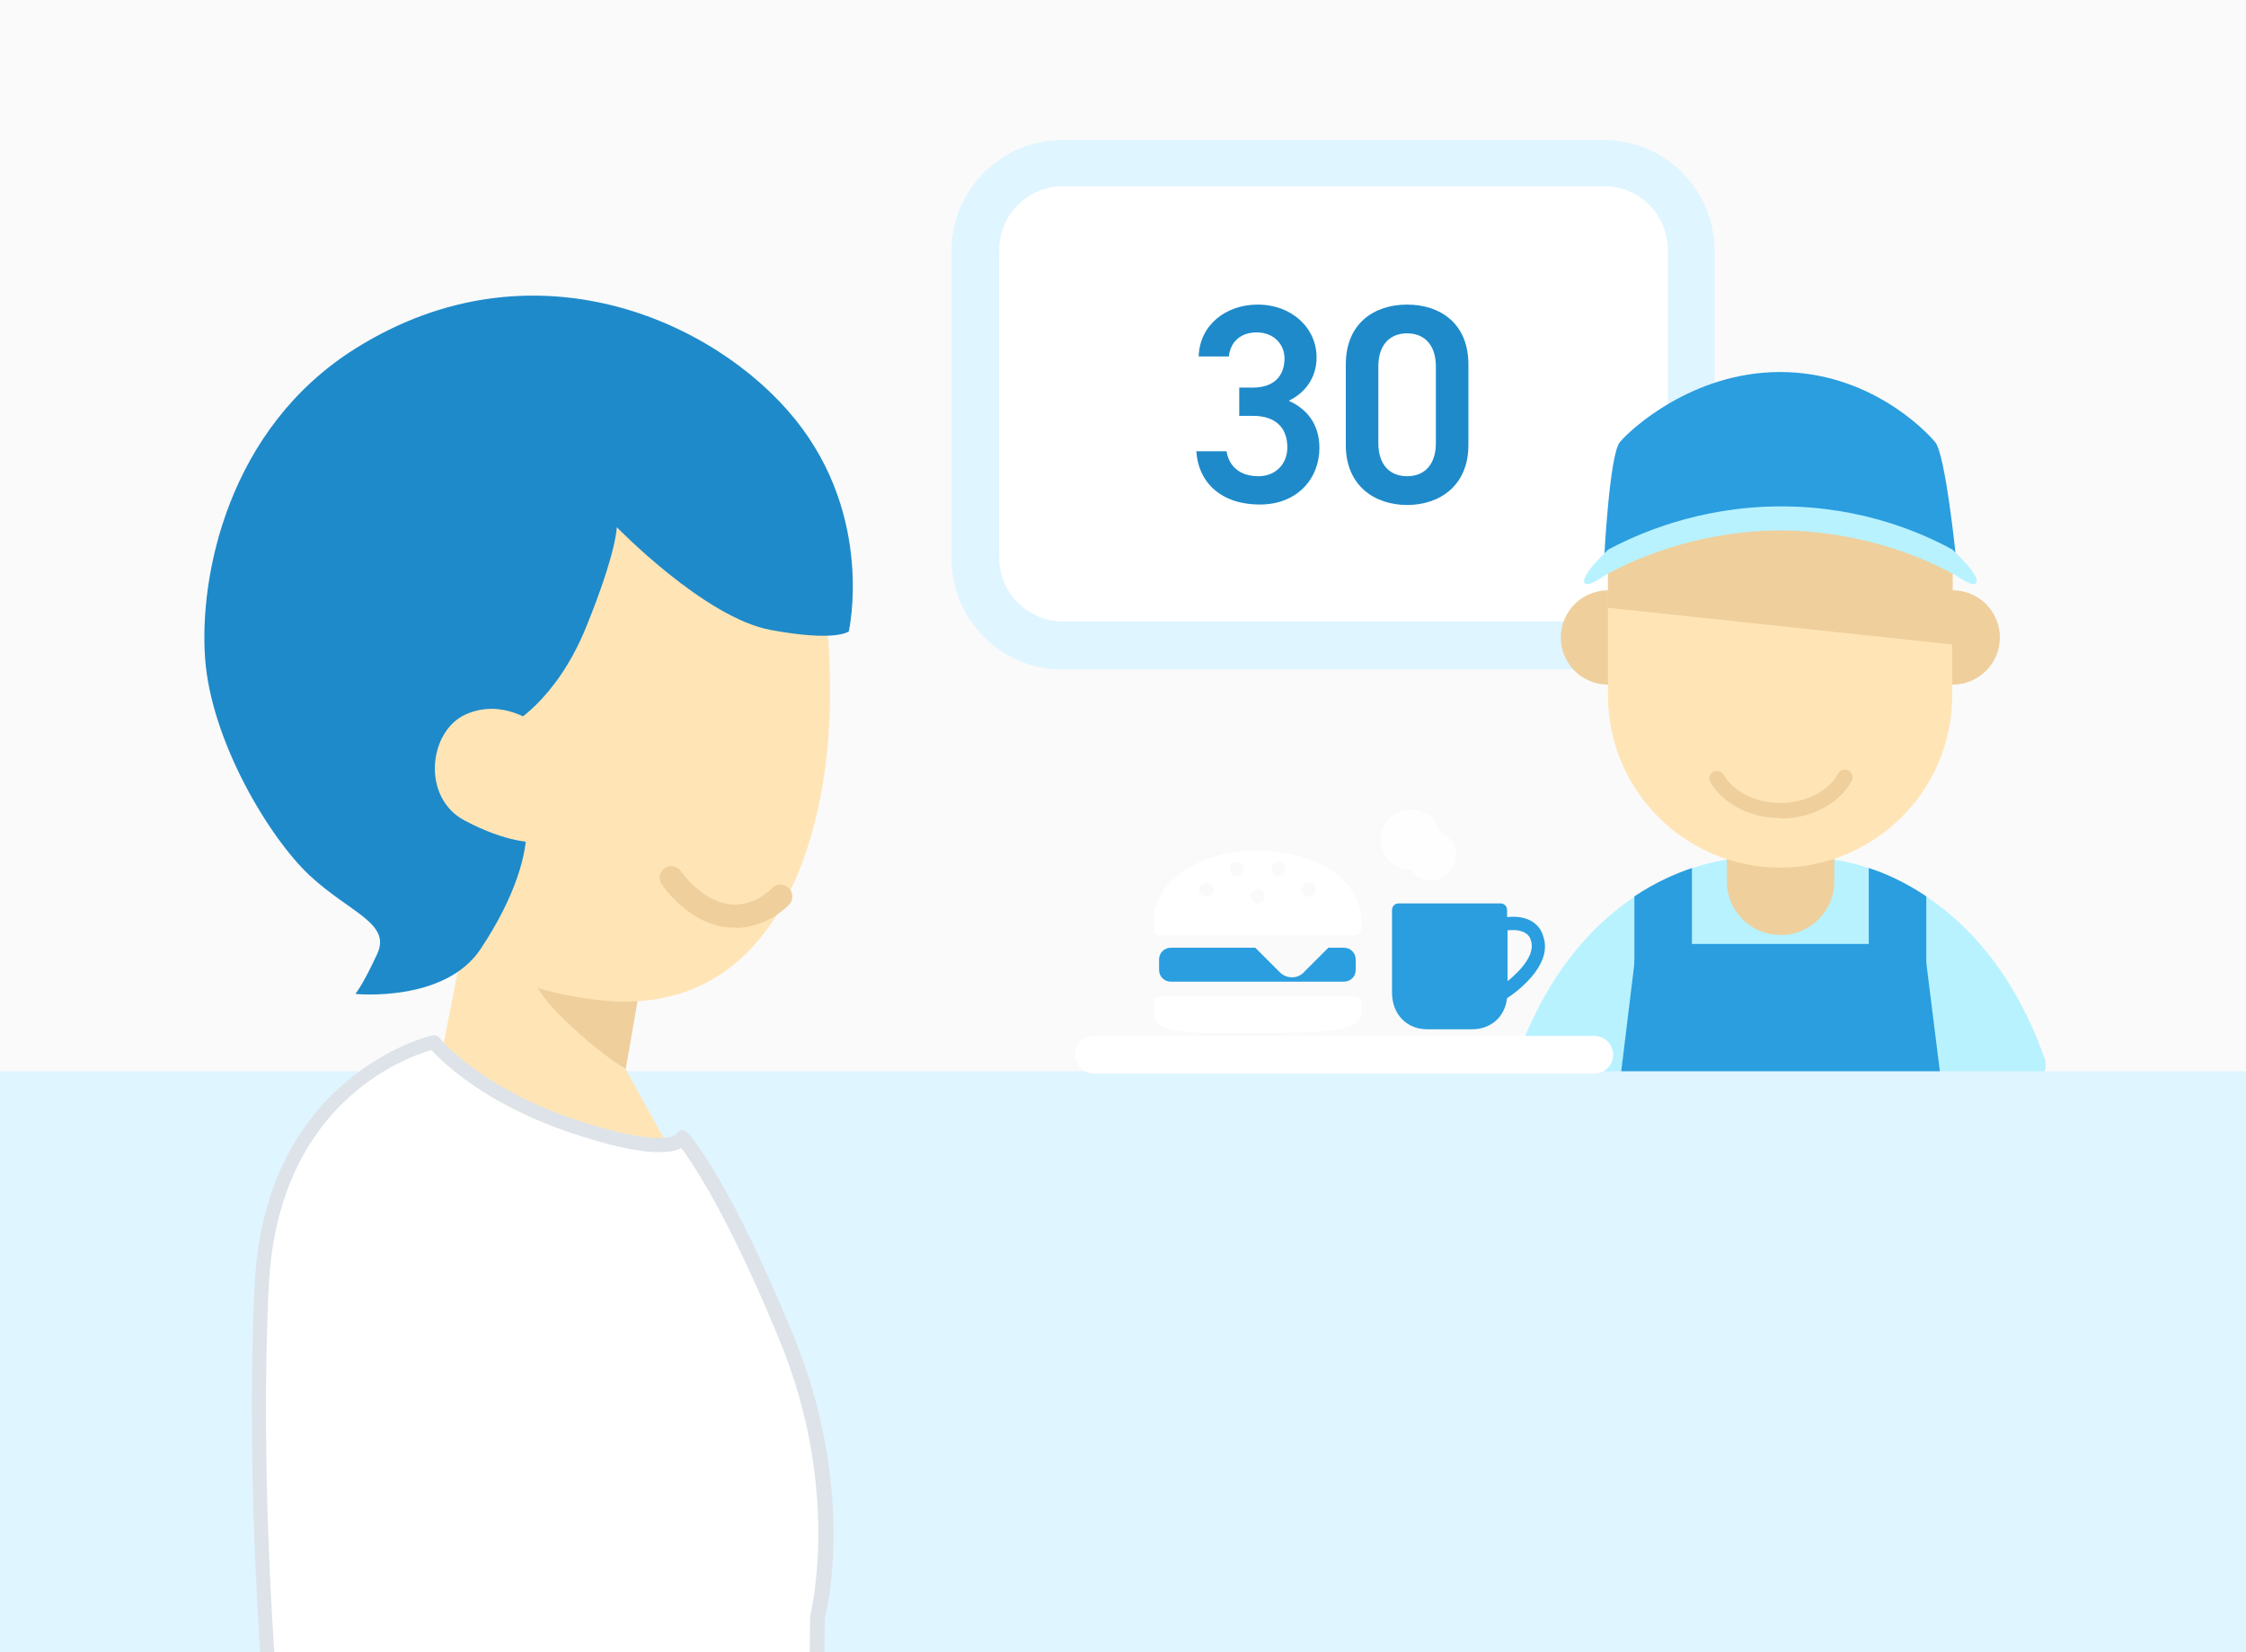 <?xml version="1.0" encoding="UTF-8"?><svg id="_レイヤー_1" xmlns="http://www.w3.org/2000/svg" xmlns:xlink="http://www.w3.org/1999/xlink" viewBox="0 0 47.63 35.04"><rect x="0" y="0" width="47.63" height="35.04" fill="#333333" stroke="none"/><defs><clipPath id="clippath"><rect width="47.63" height="35.04" fill="none" stroke-width="0"/></clipPath></defs><g clip-path="url(#clippath)"><rect width="47.63" height="35.04" fill="#fafafa" stroke-width="0"/><path d="M34.01,13.7h-11.48c-.51,0-.98-.21-1.31-.54s-.54-.8-.54-1.31v-6.53c0-.51.21-.98.54-1.31s.8-.54,1.31-.54h11.48c.51,0,.98.21,1.31.54s.54.8.54,1.31v6.53c0,1.02-.83,1.85-1.85,1.85Z" fill="#fff" stroke-width="0"/><path d="M34.01,14.2h-11.48c-1.3,0-2.35-1.06-2.35-2.35v-6.53c0-1.3,1.06-2.35,2.35-2.35h11.48c1.3,0,2.35,1.06,2.35,2.35v6.53c0,1.3-1.06,2.35-2.35,2.35ZM22.54,3.95c-.75,0-1.35.61-1.35,1.35v6.53c0,.75.61,1.35,1.35,1.35h11.48c.75,0,1.35-.61,1.35-1.35v-6.53c0-.75-.61-1.35-1.35-1.35h-11.48Z" fill="#dff5ff" stroke-width="0"/><path d="M43.36,22.45c-1.44-4.06-4.59-4.23-4.59-4.23h-2.02s-3.15.17-4.59,4.23c0,0-.14.61.55.61h10.11c.69,0,.55-.61.55-.61Z" fill="#b8f2ff" stroke-width="0"/><circle cx="34.1" cy="13.52" r="1" fill="#efcf9c" stroke-width="0"/><circle cx="41.41" cy="13.52" r="1" fill="#efcf9c" stroke-width="0"/><path d="M36.62,17.12s0,.02,0,.03v1.54c0,.63.51,1.14,1.14,1.14s1.14-.51,1.14-1.14v-1.54s0-.02,0-.03h-2.28Z" fill="#efcf9c" stroke-width="0"/><path d="M39.63,23.06h1.22v-4.05c-.45-.3-.87-.49-1.22-.6v4.65Z" fill="#2a9edf" stroke-width="0"/><path d="M34.66,23.06h1.22v-4.65c-.35.12-.77.3-1.22.6v4.05Z" fill="#2a9edf" stroke-width="0"/><polygon points="40.8 20.02 34.71 20.02 34.34 23.06 36.25 23.06 39.26 23.06 41.18 23.06 40.8 20.02" fill="#2a9edf" stroke-width="0"/><path d="M34.1,11.8c0,2.03,0,2.95,0,2.95,0,2.02,1.64,3.65,3.65,3.65s3.65-1.64,3.65-3.65c0,0,0-.92,0-2.95l-3.65-.91-3.65.91Z" fill="#ffe5b6" stroke-width="0"/><polygon points="34.1 12.89 41.41 13.67 41.41 11.59 36.94 9.97 34.1 11.8 34.1 12.89" fill="#efcf9c" stroke-width="0"/><path d="M41.48,11.83s-.22-2.18-.44-2.45-1.42-1.49-3.29-1.49c-1.86,0-3.18,1.22-3.4,1.49s-.33,2.45-.33,2.45l3.66-.98,3.79.98Z" fill="#2a9edf" stroke-width="0"/><path d="M37.72,11.25c-.35,0-.7.03-1.05.08-.69.1-1.37.29-2.02.57-.21.09-.41.19-.61.3-.08.05-.42.3-.45.13,0-.06.05-.14.08-.19.12-.18.28-.33.43-.48.61-.33,1.91-.91,3.62-.92h.07c1.71,0,3.01.58,3.62.92.15.15.31.3.43.48.03.05.09.13.08.19-.02.17-.37-.08-.45-.13-.2-.11-.4-.21-.61-.3-.65-.28-1.33-.47-2.02-.57-.35-.05-.7-.08-1.05-.08h-.07Z" fill="#b8f2ff" stroke-width="0"/><path d="M37.75,17.35c-.63,0-1.21-.3-1.48-.76-.04-.08-.02-.18.06-.22.07-.04.18-.02.22.06.21.36.69.6,1.21.6s1.02-.25,1.22-.62c.04-.08.14-.11.22-.07.08.04.11.14.07.22-.26.48-.85.8-1.51.8Z" fill="#efcf9c" stroke-width="0"/><rect x="-1.25" y="22.72" width="49.67" height="13.66" fill="#dff5ff" stroke-width="0"/><path d="M33.81,22.77h-10.61c-.22,0-.4-.18-.4-.4s.18-.4.4-.4h10.61c.22,0,.4.18.4.4s-.18.4-.4.4Z" fill="#fff" stroke-width="0"/><path d="M28.73,21.13h-4.12c-.08,0-.14.06-.14.14v.23c0,.47.98.41,2.2.41s2.2-.02,2.2-.41v-.23c0-.08-.06-.14-.14-.14Z" fill="#fff" stroke-width="0"/><path d="M24.84,20.82h3.66c.14,0,.25-.11.25-.25v-.22c0-.14-.11-.25-.25-.25h-.33l-.53.53c-.13.13-.35.13-.49,0l-.53-.53h-1.79c-.14,0-.25.11-.25.25v.22c0,.14.11.25.25.25Z" fill="#2a9edf" stroke-width="0"/><path d="M26.67,18.04c-1.21,0-2.2.64-2.2,1.48v.18c0,.08.06.14.14.14h4.12c.08,0,.14-.06.14-.14v-.18c0-.85-.98-1.48-2.2-1.48ZM25.58,19.02c-.08,0-.15-.07-.15-.15s.07-.15.15-.15.15.07.15.15c0,.08-.07.15-.15.15ZM26.23,18.58c-.08,0-.15-.07-.15-.15s.07-.15.15-.15.15.07.15.15-.07.15-.15.15ZM26.67,19.16c-.08,0-.15-.07-.15-.15s.07-.15.15-.15.15.07.15.15-.07.15-.15.15ZM27.11,18.58c-.08,0-.15-.07-.15-.15s.07-.15.15-.15.15.07.15.15c0,.08-.07.15-.15.15ZM27.76,19.02c-.08,0-.15-.07-.15-.15s.07-.15.15-.15.15.07.15.15-.07.15-.15.15Z" fill="#fff" stroke-width="0"/><path d="M32.72,19.83c-.13-.36-.5-.41-.76-.38v-.15c0-.08-.06-.14-.14-.14h-2.16c-.08,0-.14.06-.14.14v1.75c0,.46.31.78.75.78h.94c.41,0,.7-.26.75-.66.11-.07,1.01-.68.76-1.33ZM31.97,20.81v-1.08s.12-.01.2,0c.23.03.28.16.29.2.12.31-.23.67-.49.88Z" fill="#2a9edf" stroke-width="0"/><g opacity=".7"><circle cx="29.92" cy="17.81" r=".64" fill="#fff" stroke-width="0"/><circle cx="30.35" cy="18.14" r=".53" fill="#fff" stroke-width="0"/></g><polyline points="13.52 20.84 13.15 22.46 14.46 24.84 13.9 25.42 9.25 22.93 9.73 20.49 6.31 16.6" fill="#ffe5b6" stroke-width="0"/><path d="M13.59,20.83l-2.59-1.18s-.04.96.81,1.82,1.46,1.2,1.46,1.2l.32-1.84Z" fill="#efcf9c" stroke-width="0"/><path d="M17.03,11.06s.6.96.57,3.82-1.14,6.82-4.99,6.32c-4.33-.56-2.82-3.12-2.82-3.12l-1.44-7.84,8.69.82Z" fill="#ffe5b6" stroke-width="0"/><path d="M7.54,21.08s1.89.19,2.65-.95,1-2.07.97-2.59-.36-2.15-.36-2.15c0,0,.98-.49,1.63-2.09s.65-2.12.65-2.12c0,0,1.86,1.92,3.26,2.18s1.66.03,1.66.03c0,0,.55-2.41-1.14-4.5s-5.57-3.85-9.32-1.5c-2.7,1.69-3.32,4.82-3.19,6.58s1.37,3.81,2.22,4.6,1.73,1.01,1.43,1.66-.45.83-.45.83Z" fill="#1e8aca" stroke-width="0"/><path d="M11.35,15.35s-.68-.55-1.47-.2-.95,1.76-.03,2.25,1.47.46,1.47.46l.03-2.51Z" fill="#ffe5b6" stroke-width="0"/><path d="M15.58,19.67s-.09,0-.14,0c-.85-.08-1.39-.89-1.41-.92-.08-.11-.04-.27.07-.34.11-.08.27-.04.34.07,0,0,.44.64,1.05.7.51.05.87-.33.88-.34.09-.1.25-.11.35-.01.1.09.11.25.02.35-.02.02-.46.5-1.15.5Z" fill="#efcf9c" stroke-width="0"/><path d="M9.2,22.1s-3.44.76-3.65,5.16.21,9.02.21,9.02h11.56l.03-2.01s.69-2.63-.67-5.92-2.2-4.23-2.2-4.23c0,0-.15.48-2.28-.23s-2.99-1.8-2.99-1.8Z" fill="#fff" stroke-width="0"/><path d="M17.32,36.44H5.76c-.08,0-.14-.06-.15-.14,0-.05-.42-4.68-.21-9.04.21-4.46,3.73-5.3,3.77-5.3.05-.01.11,0,.15.05,0,.01.87,1.07,2.92,1.75,1.83.6,2.09.3,2.1.3.02-.05.05-.08.11-.09.05-.01.1.02.14.06.04.04.88.99,2.23,4.28,1.36,3.3.7,5.91.67,6.02l-.02,1.97c0,.08-.07.15-.15.15ZM5.89,36.14h11.27l.02-1.86c.01-.06.67-2.66-.65-5.86-1.07-2.61-1.83-3.73-2.08-4.07,0,0,0,0,0,0-.35.18-1.13.08-2.3-.31-1.85-.61-2.76-1.51-3-1.77-.53.15-3.26,1.11-3.45,5-.19,3.92.13,8.07.2,8.87Z" fill="#dde3e8" stroke-width="0"/><path d="M26.28,8.22h.29c.43,0,.67-.23.67-.62,0-.3-.23-.55-.59-.55s-.56.22-.59.51h-.64c.02-.67.58-1.1,1.25-1.1.73,0,1.25.5,1.25,1.12,0,.45-.26.76-.59.92.38.17.65.49.65,1,0,.65-.47,1.2-1.26,1.2-.84,0-1.31-.48-1.35-1.13h.64c.05.3.26.53.68.53.36,0,.61-.26.61-.61,0-.42-.25-.67-.73-.67h-.29v-.6Z" fill="#1e8aca" stroke-width="0"/><path d="M29.84,10.71c-.69,0-1.3-.41-1.3-1.27v-1.71c0-.88.61-1.27,1.3-1.27s1.3.39,1.3,1.27v1.71c0,.86-.61,1.27-1.3,1.27ZM29.84,7.07c-.38,0-.61.26-.61.7v1.63c0,.44.23.7.61.7s.61-.26.61-.7v-1.63c0-.44-.23-.7-.61-.7Z" fill="#1e8aca" stroke-width="0"/></g></svg>